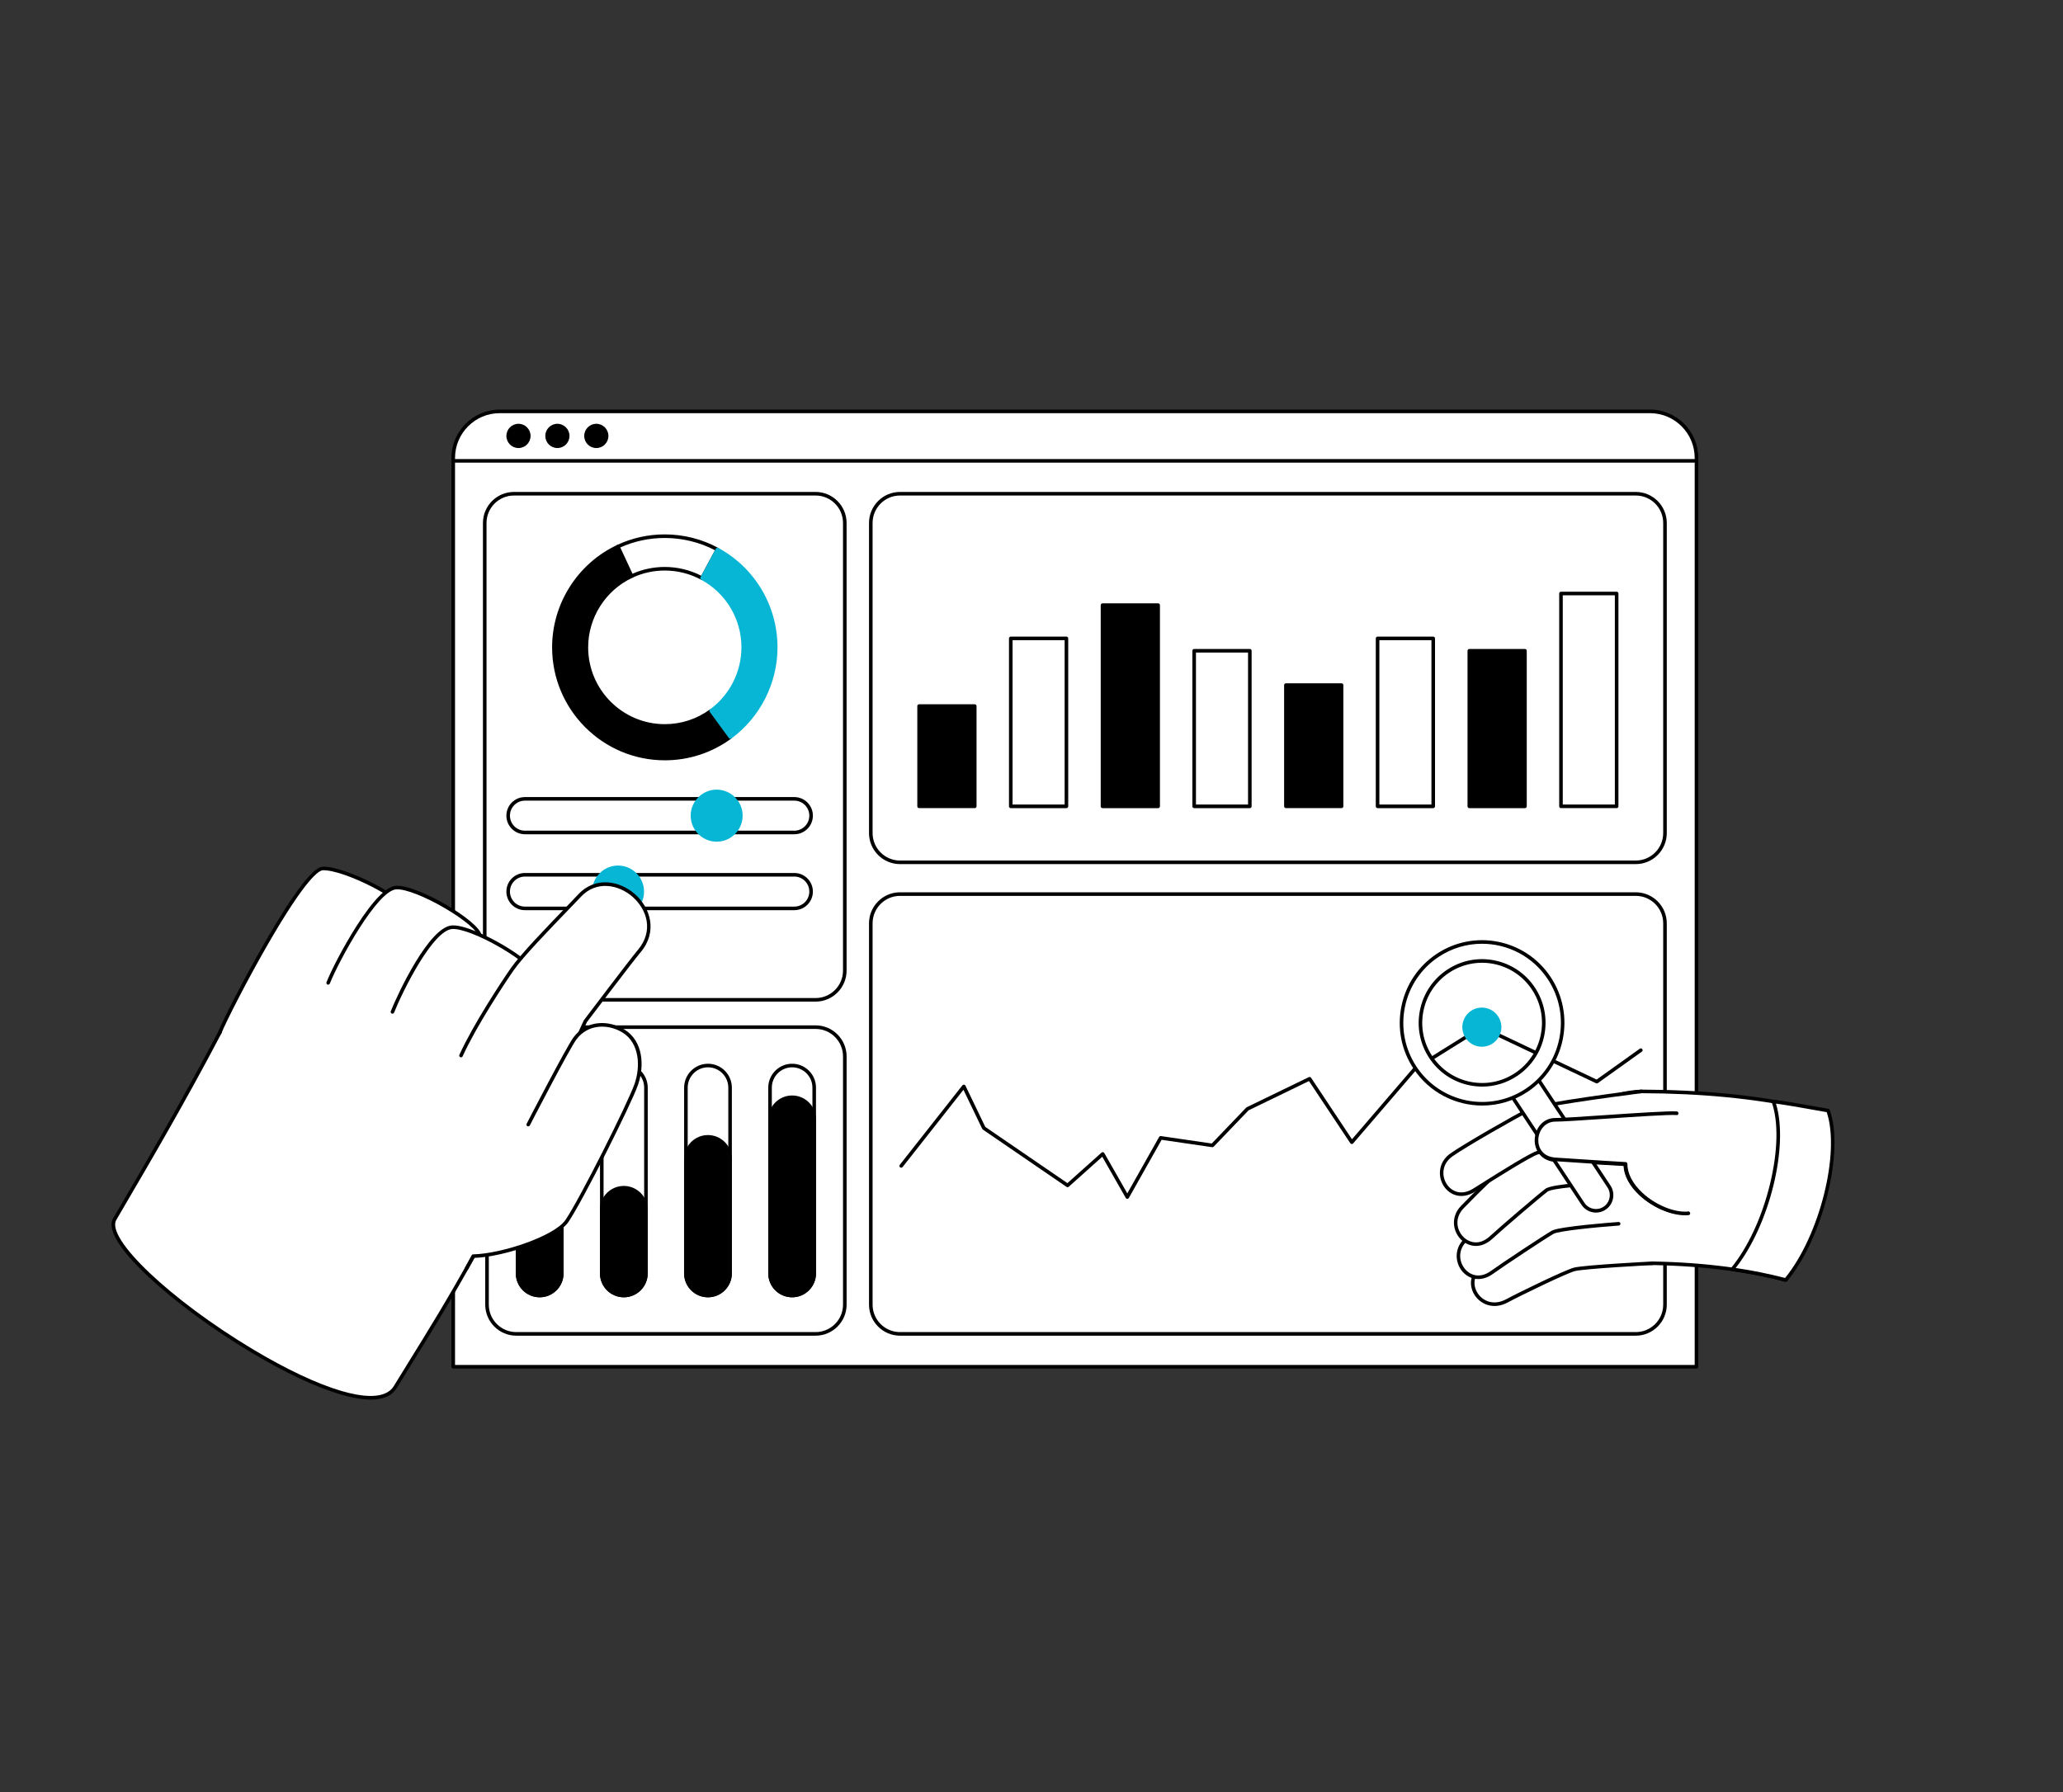 <svg width="282" height="245" viewBox="0 0 282 245" fill="none" xmlns="http://www.w3.org/2000/svg">
<rect x="0" y="0" width="282" height="245" fill="#333333" stroke="none"/>
<g clip-path="url(#clip0_3226_1563)">
<path d="M68.306 56.242H225.545C229.051 56.242 231.897 59.095 231.897 62.61V186.862H61.953V62.61C61.953 59.095 64.8 56.242 68.306 56.242Z" fill="white"/>
<path d="M231.899 187.108H61.955C61.891 187.108 61.828 187.082 61.782 187.036C61.737 186.99 61.711 186.928 61.711 186.863V62.611C61.711 58.964 64.67 55.998 68.308 55.998H225.547C229.184 55.998 232.144 58.964 232.144 62.611V186.863C232.144 186.928 232.118 186.99 232.072 187.036C232.026 187.082 231.964 187.108 231.899 187.108ZM62.2 186.618H231.655V62.611C231.655 59.234 228.915 56.488 225.547 56.488H68.308C64.94 56.488 62.2 59.234 62.2 62.611V186.618Z" fill="black"/>
<path d="M231.899 63.252H61.955C61.891 63.252 61.828 63.226 61.782 63.18C61.737 63.134 61.711 63.072 61.711 63.007C61.711 62.942 61.737 62.879 61.782 62.833C61.828 62.788 61.891 62.762 61.955 62.762H231.899C231.964 62.762 232.026 62.788 232.072 62.833C232.118 62.879 232.144 62.942 232.144 63.007C232.144 63.072 232.118 63.134 232.072 63.18C232.026 63.226 231.964 63.252 231.899 63.252Z" fill="black"/>
<path d="M70.87 61.011C71.648 61.011 72.279 60.378 72.279 59.598C72.279 58.818 71.648 58.185 70.87 58.185C70.092 58.185 69.461 58.818 69.461 59.598C69.461 60.378 70.092 61.011 70.87 61.011Z" fill="black"/>
<path d="M70.872 61.256C69.961 61.256 69.219 60.513 69.219 59.599C69.219 58.685 69.96 57.941 70.872 57.941C71.784 57.941 72.526 58.685 72.526 59.599C72.526 60.513 71.784 61.256 70.872 61.256ZM70.872 58.431C70.23 58.431 69.707 58.955 69.707 59.599C69.707 60.243 70.23 60.767 70.872 60.767C71.515 60.767 72.037 60.243 72.037 59.599C72.037 58.955 71.515 58.431 70.872 58.431Z" fill="black"/>
<path d="M76.19 61.011C76.969 61.011 77.6 60.378 77.6 59.598C77.6 58.818 76.969 58.185 76.19 58.185C75.412 58.185 74.781 58.818 74.781 59.598C74.781 60.378 75.412 61.011 76.19 61.011Z" fill="black"/>
<path d="M76.193 61.256C75.281 61.256 74.539 60.513 74.539 59.599C74.539 58.685 75.281 57.941 76.193 57.941C77.104 57.941 77.846 58.685 77.846 59.599C77.846 60.513 77.104 61.256 76.193 61.256ZM76.193 58.431C75.55 58.431 75.028 58.955 75.028 59.599C75.028 60.243 75.55 60.767 76.193 60.767C76.835 60.767 77.358 60.243 77.358 59.599C77.358 58.955 76.835 58.431 76.193 58.431Z" fill="black"/>
<path d="M81.511 61.011C82.289 61.011 82.92 60.378 82.92 59.598C82.92 58.818 82.289 58.185 81.511 58.185C80.733 58.185 80.102 58.818 80.102 59.598C80.102 60.378 80.733 61.011 81.511 61.011Z" fill="black"/>
<path d="M81.513 61.256C80.601 61.256 79.859 60.513 79.859 59.599C79.859 58.685 80.601 57.941 81.513 57.941C82.425 57.941 83.166 58.685 83.166 59.599C83.166 60.513 82.425 61.256 81.513 61.256ZM81.513 58.431C80.871 58.431 80.348 58.955 80.348 59.599C80.348 60.243 80.871 60.767 81.513 60.767C82.155 60.767 82.678 60.243 82.678 59.599C82.678 58.955 82.155 58.431 81.513 58.431Z" fill="black"/>
<path d="M111.489 140.434H70.561C68.357 140.434 66.57 142.225 66.57 144.434V178.368C66.57 180.577 68.357 182.368 70.561 182.368H111.489C113.693 182.368 115.48 180.577 115.48 178.368V144.434C115.48 142.225 113.693 140.434 111.489 140.434Z" fill="white"/>
<path d="M111.491 182.612H70.563C68.228 182.612 66.328 180.708 66.328 178.367V144.433C66.328 142.092 68.228 140.188 70.563 140.188H111.491C113.826 140.188 115.726 142.092 115.726 144.433V178.367C115.726 180.708 113.826 182.612 111.491 182.612ZM70.563 140.677C68.497 140.677 66.817 142.362 66.817 144.433V178.367C66.817 180.437 68.498 182.122 70.563 182.122H111.491C113.557 182.122 115.237 180.437 115.237 178.367V144.433C115.237 142.362 113.557 140.677 111.491 140.677H70.563Z" fill="black"/>
<path d="M111.296 148.706C111.296 147.035 109.944 145.68 108.277 145.68C106.609 145.68 105.258 147.035 105.258 148.706V174.096C105.258 175.767 106.609 177.122 108.277 177.122C109.944 177.122 111.296 175.767 111.296 174.096V148.706Z" fill="white"/>
<path d="M108.279 177.365C106.48 177.365 105.016 175.898 105.016 174.094V148.705C105.016 146.901 106.48 145.434 108.279 145.434C110.079 145.434 111.542 146.901 111.542 148.705V174.094C111.542 175.898 110.078 177.365 108.279 177.365ZM108.279 145.923C106.749 145.923 105.504 147.171 105.504 148.704V174.094C105.504 175.628 106.749 176.875 108.279 176.875C109.809 176.875 111.054 175.628 111.054 174.094V148.704C111.054 147.171 109.809 145.923 108.279 145.923Z" fill="black"/>
<path d="M99.796 148.706C99.796 147.035 98.444 145.68 96.777 145.68C95.109 145.68 93.758 147.035 93.758 148.706V174.096C93.758 175.767 95.109 177.122 96.777 177.122C98.444 177.122 99.796 175.767 99.796 174.096V148.706Z" fill="white"/>
<path d="M96.779 177.365C94.98 177.365 93.516 175.898 93.516 174.094V148.705C93.516 146.901 94.98 145.434 96.779 145.434C98.579 145.434 100.042 146.901 100.042 148.705V174.094C100.042 175.898 98.578 177.365 96.779 177.365ZM96.779 145.923C95.249 145.923 94.004 147.171 94.004 148.704V174.094C94.004 175.628 95.249 176.875 96.779 176.875C98.309 176.875 99.554 175.628 99.554 174.094V148.704C99.554 147.171 98.309 145.923 96.779 145.923Z" fill="black"/>
<path d="M88.296 148.706C88.296 147.035 86.944 145.68 85.277 145.68C83.609 145.68 82.258 147.035 82.258 148.706V174.096C82.258 175.767 83.609 177.122 85.277 177.122C86.944 177.122 88.296 175.767 88.296 174.096V148.706Z" fill="white"/>
<path d="M85.279 177.365C83.48 177.365 82.016 175.898 82.016 174.094V148.705C82.016 146.901 83.48 145.434 85.279 145.434C87.079 145.434 88.542 146.901 88.542 148.705V174.094C88.542 175.898 87.078 177.365 85.279 177.365ZM85.279 145.923C83.749 145.923 82.504 147.171 82.504 148.704V174.094C82.504 175.628 83.749 176.875 85.279 176.875C86.809 176.875 88.054 175.628 88.054 174.094V148.704C88.054 147.171 86.809 145.923 85.279 145.923Z" fill="black"/>
<path d="M76.796 148.706C76.796 147.035 75.444 145.68 73.777 145.68C72.109 145.68 70.758 147.035 70.758 148.706V174.096C70.758 175.767 72.109 177.122 73.777 177.122C75.444 177.122 76.796 175.767 76.796 174.096V148.706Z" fill="white"/>
<path d="M73.771 177.365C71.972 177.365 70.508 175.898 70.508 174.094V148.705C70.508 146.901 71.972 145.434 73.771 145.434C75.571 145.434 77.034 146.901 77.034 148.705V174.094C77.034 175.898 75.571 177.365 73.771 177.365ZM73.771 145.923C72.241 145.923 70.996 147.171 70.996 148.704V174.094C70.996 175.628 72.241 176.875 73.771 176.875C75.301 176.875 76.546 175.628 76.546 174.094V148.704C76.546 147.171 75.301 145.923 73.771 145.923Z" fill="black"/>
<path d="M111.296 153.044C111.296 151.372 109.944 150.018 108.277 150.018C106.609 150.018 105.258 151.372 105.258 153.044V174.094C105.258 175.765 106.609 177.12 108.277 177.12C109.944 177.12 111.296 175.765 111.296 174.094V153.044Z" fill="black"/>
<path d="M108.279 177.366C106.48 177.366 105.016 175.899 105.016 174.095V153.045C105.016 151.241 106.48 149.773 108.279 149.773C110.079 149.773 111.542 151.241 111.542 153.045V174.095C111.542 175.899 110.078 177.366 108.279 177.366ZM108.279 150.263C106.749 150.263 105.504 151.511 105.504 153.045V174.095C105.504 175.629 106.749 176.876 108.279 176.876C109.809 176.876 111.054 175.629 111.054 174.095V153.045C111.054 151.511 109.809 150.263 108.279 150.263Z" fill="black"/>
<path d="M99.796 158.454C99.796 156.783 98.444 155.428 96.777 155.428C95.109 155.428 93.758 156.783 93.758 158.454V174.094C93.758 175.765 95.109 177.12 96.777 177.12C98.444 177.12 99.796 175.765 99.796 174.094V158.454Z" fill="black"/>
<path d="M96.771 177.366C94.972 177.366 93.508 175.898 93.508 174.094V158.455C93.508 156.651 94.972 155.184 96.771 155.184C98.571 155.184 100.035 156.651 100.035 158.455V174.094C100.035 175.898 98.571 177.366 96.771 177.366ZM96.771 155.673C95.241 155.673 93.996 156.921 93.996 158.455V174.094C93.996 175.628 95.241 176.876 96.771 176.876C98.301 176.876 99.546 175.628 99.546 174.094V158.455C99.546 156.921 98.301 155.673 96.771 155.673Z" fill="black"/>
<path d="M88.288 165.409C88.288 163.738 86.936 162.383 85.269 162.383C83.602 162.383 82.25 163.738 82.25 165.409V174.094C82.25 175.765 83.602 177.12 85.269 177.12C86.936 177.12 88.288 175.765 88.288 174.094V165.409Z" fill="black"/>
<path d="M85.271 177.366C83.472 177.366 82.008 175.898 82.008 174.095V165.41C82.008 163.606 83.472 162.139 85.271 162.139C87.071 162.139 88.534 163.606 88.534 165.41V174.095C88.534 175.898 87.071 177.366 85.271 177.366ZM85.271 162.628C83.741 162.628 82.496 163.876 82.496 165.41V174.095C82.496 175.628 83.741 176.876 85.271 176.876C86.801 176.876 88.046 175.628 88.046 174.095V165.41C88.046 163.876 86.801 162.628 85.271 162.628Z" fill="black"/>
<path d="M76.788 161.688C76.788 160.017 75.436 158.662 73.769 158.662C72.102 158.662 70.75 160.017 70.75 161.688V174.093C70.75 175.765 72.102 177.12 73.769 177.12C75.436 177.12 76.788 175.765 76.788 174.093V161.688Z" fill="black"/>
<path d="M73.771 177.365C71.972 177.365 70.508 175.898 70.508 174.094V161.689C70.508 159.885 71.972 158.418 73.771 158.418C75.571 158.418 77.034 159.885 77.034 161.689V174.094C77.034 175.898 75.571 177.365 73.771 177.365ZM73.771 158.908C72.241 158.908 70.996 160.156 70.996 161.689V174.094C70.996 175.628 72.241 176.876 73.771 176.876C75.301 176.876 76.546 175.628 76.546 174.094V161.689C76.546 160.156 75.301 158.908 73.771 158.908Z" fill="black"/>
<path d="M223.602 67.504H123.022C120.818 67.504 119.031 69.295 119.031 71.504V113.897C119.031 116.107 120.818 117.897 123.022 117.897H223.602C225.806 117.897 227.593 116.107 227.593 113.897V71.504C227.593 69.295 225.806 67.504 223.602 67.504Z" fill="white"/>
<path d="M223.604 118.141H123.024C120.689 118.141 118.789 116.237 118.789 113.896V71.503C118.789 69.162 120.689 67.258 123.024 67.258H223.604C225.939 67.258 227.839 69.162 227.839 71.503V113.896C227.839 116.237 225.939 118.141 223.604 118.141ZM123.024 67.748C120.958 67.748 119.278 69.432 119.278 71.503V113.896C119.278 115.967 120.958 117.651 123.024 117.651H223.604C225.67 117.651 227.351 115.967 227.351 113.896V71.503C227.351 69.432 225.67 67.748 223.604 67.748H123.024Z" fill="black"/>
<path d="M125.633 96.533H133.241V110.243H125.633V96.533Z" fill="black"/>
<path d="M133.243 110.487H125.635C125.57 110.487 125.508 110.461 125.462 110.415C125.416 110.369 125.391 110.307 125.391 110.242V96.532C125.391 96.467 125.416 96.405 125.462 96.359C125.508 96.313 125.57 96.287 125.635 96.287H133.243C133.308 96.287 133.37 96.313 133.416 96.359C133.462 96.405 133.487 96.467 133.487 96.532V110.242C133.487 110.307 133.462 110.369 133.416 110.415C133.37 110.461 133.308 110.487 133.243 110.487ZM125.879 109.997H132.999V96.777H125.879V109.997Z" fill="black"/>
<path d="M138.172 87.281H145.78V110.242H138.172V87.281Z" fill="white"/>
<path d="M145.774 110.488H138.166C138.101 110.488 138.039 110.462 137.993 110.416C137.948 110.37 137.922 110.308 137.922 110.243V87.282C137.922 87.217 137.948 87.155 137.993 87.109C138.039 87.063 138.101 87.037 138.166 87.037H145.774C145.839 87.037 145.901 87.063 145.947 87.109C145.993 87.155 146.019 87.217 146.019 87.282V110.243C146.019 110.308 145.993 110.37 145.947 110.416C145.901 110.462 145.839 110.488 145.774 110.488ZM138.411 109.998H145.53V87.527H138.411V109.998ZM150.701 82.732H158.309V110.243H150.701V82.732Z" fill="black"/>
<path d="M158.314 110.489H150.705C150.64 110.489 150.578 110.463 150.532 110.417C150.487 110.371 150.461 110.309 150.461 110.244V82.733C150.461 82.668 150.487 82.606 150.532 82.56C150.578 82.514 150.64 82.488 150.705 82.488H158.314C158.378 82.488 158.44 82.514 158.486 82.56C158.532 82.606 158.558 82.668 158.558 82.733V110.244C158.558 110.309 158.532 110.371 158.486 110.417C158.44 110.463 158.378 110.489 158.314 110.489ZM150.95 109.999H158.069V82.978H150.95V109.999Z" fill="black"/>
<path d="M163.242 88.969H170.85V110.243H163.242V88.969Z" fill="white"/>
<path d="M170.845 110.488H163.237C163.172 110.488 163.11 110.462 163.064 110.416C163.018 110.371 162.992 110.308 162.992 110.243V88.969C162.992 88.905 163.018 88.842 163.064 88.796C163.11 88.75 163.172 88.725 163.237 88.725H170.845C170.909 88.725 170.972 88.75 171.017 88.796C171.063 88.842 171.089 88.905 171.089 88.969V110.243C171.089 110.308 171.063 110.371 171.017 110.416C170.972 110.462 170.909 110.488 170.845 110.488ZM163.481 109.998H170.6V89.214H163.481V109.998ZM175.771 93.666H183.38V110.243H175.771V93.666Z" fill="black"/>
<path d="M183.384 110.487H175.776C175.711 110.487 175.649 110.461 175.603 110.415C175.557 110.369 175.531 110.307 175.531 110.242V93.665C175.531 93.6 175.557 93.538 175.603 93.492C175.649 93.446 175.711 93.42 175.776 93.42H183.384C183.449 93.42 183.511 93.446 183.557 93.492C183.602 93.538 183.628 93.6 183.628 93.665V110.242C183.628 110.307 183.602 110.369 183.557 110.415C183.511 110.461 183.449 110.487 183.384 110.487ZM176.02 109.997H183.14V93.91H176.02V109.997Z" fill="black"/>
<path d="M188.312 87.281H195.921V110.242H188.312V87.281Z" fill="white"/>
<path d="M195.915 110.488H188.307C188.242 110.488 188.18 110.462 188.134 110.416C188.088 110.37 188.062 110.308 188.062 110.243V87.282C188.062 87.217 188.088 87.155 188.134 87.109C188.18 87.063 188.242 87.037 188.307 87.037H195.915C195.98 87.037 196.042 87.063 196.088 87.109C196.134 87.155 196.159 87.217 196.159 87.282V110.243C196.159 110.308 196.134 110.37 196.088 110.416C196.042 110.462 195.98 110.488 195.915 110.488ZM188.551 109.998H195.671V87.527H188.551V109.998ZM200.842 88.969H208.45V110.243H200.842V88.969Z" fill="black"/>
<path d="M208.454 110.488H200.846C200.781 110.488 200.719 110.462 200.673 110.416C200.627 110.371 200.602 110.308 200.602 110.243V88.969C200.602 88.905 200.627 88.842 200.673 88.796C200.719 88.75 200.781 88.725 200.846 88.725H208.454C208.519 88.725 208.581 88.75 208.627 88.796C208.673 88.842 208.698 88.905 208.698 88.969V110.243C208.698 110.308 208.673 110.371 208.627 110.416C208.581 110.462 208.519 110.488 208.454 110.488ZM201.09 109.998H208.21V89.214H201.09V109.998Z" fill="black"/>
<path d="M213.383 81.143H220.991V110.244H213.383V81.143Z" fill="white"/>
<path d="M220.985 110.487H213.377C213.312 110.487 213.25 110.462 213.204 110.416C213.159 110.37 213.133 110.307 213.133 110.243V81.141C213.133 81.076 213.159 81.014 213.204 80.968C213.25 80.922 213.312 80.897 213.377 80.897H220.985C221.05 80.897 221.112 80.922 221.158 80.968C221.204 81.014 221.23 81.076 221.23 81.141V110.243C221.23 110.307 221.204 110.37 221.158 110.416C221.112 110.462 221.05 110.487 220.985 110.487ZM213.621 109.998H220.741V81.386H213.621V109.998Z" fill="black"/>
<path d="M223.602 122.238H123.022C120.818 122.238 119.031 124.029 119.031 126.239V178.367C119.031 180.577 120.818 182.368 123.022 182.368H223.602C225.806 182.368 227.593 180.577 227.593 178.367V126.239C227.593 124.029 225.806 122.238 223.602 122.238Z" fill="white"/>
<path d="M223.604 182.613H123.024C120.689 182.613 118.789 180.709 118.789 178.368V126.239C118.789 123.899 120.689 121.994 123.024 121.994H223.604C225.939 121.994 227.839 123.899 227.839 126.239V178.368C227.839 180.709 225.939 182.613 223.604 182.613ZM123.024 122.484C120.958 122.484 119.278 124.169 119.278 126.239V178.368C119.278 180.439 120.958 182.123 123.024 182.123H223.604C225.67 182.123 227.351 180.439 227.351 178.368V126.239C227.351 124.168 225.67 122.484 223.604 122.484H123.024Z" fill="black"/>
<path d="M154.097 163.901C154.054 163.901 154.012 163.89 153.975 163.868C153.937 163.847 153.906 163.815 153.885 163.778L150.675 158.15L146.094 162.251C146.053 162.287 146.002 162.309 145.947 162.313C145.893 162.316 145.839 162.301 145.794 162.271L134.351 154.436C134.316 154.411 134.287 154.378 134.269 154.34L131.698 148.995L123.381 159.555C123.341 159.606 123.283 159.639 123.218 159.647C123.154 159.654 123.089 159.636 123.038 159.596C122.987 159.555 122.955 159.497 122.947 159.432C122.939 159.368 122.958 159.303 122.998 159.252L131.557 148.384C131.583 148.351 131.616 148.326 131.654 148.309C131.692 148.293 131.734 148.287 131.775 148.292C131.817 148.296 131.856 148.311 131.89 148.335C131.924 148.359 131.951 148.392 131.969 148.429L134.681 154.068L145.911 161.758L150.575 157.583C150.602 157.559 150.634 157.541 150.669 157.531C150.704 157.521 150.741 157.518 150.777 157.524C150.813 157.53 150.847 157.544 150.877 157.565C150.907 157.585 150.931 157.613 150.95 157.644L154.096 163.161L158.444 155.447C158.468 155.404 158.505 155.369 158.549 155.348C158.593 155.326 158.643 155.318 158.692 155.325L165.641 156.34L170.347 151.433C170.367 151.412 170.39 151.395 170.416 151.382L178.909 147.268C178.962 147.242 179.023 147.237 179.08 147.252C179.136 147.268 179.186 147.304 179.218 147.353L184.808 155.761L193.181 146.012C193.197 145.993 193.216 145.977 193.237 145.964L202.429 140.225C202.464 140.203 202.503 140.19 202.544 140.188C202.585 140.186 202.626 140.194 202.663 140.211L218.249 147.597L224.149 143.38C224.202 143.342 224.268 143.327 224.332 143.338C224.395 143.349 224.452 143.384 224.49 143.437C224.528 143.49 224.543 143.556 224.532 143.62C224.521 143.684 224.486 143.741 224.433 143.779L218.416 148.079C218.381 148.104 218.34 148.12 218.296 148.124C218.253 148.127 218.209 148.12 218.17 148.101L202.574 140.711L193.527 146.36L184.969 156.325C184.919 156.383 184.847 156.414 184.769 156.409C184.731 156.407 184.694 156.396 184.662 156.377C184.629 156.358 184.601 156.332 184.58 156.301L178.93 147.802L170.669 151.804L165.906 156.77C165.879 156.798 165.846 156.819 165.809 156.832C165.772 156.845 165.733 156.848 165.695 156.843L158.787 155.834L154.31 163.777C154.289 163.815 154.258 163.846 154.221 163.868C154.183 163.89 154.141 163.901 154.098 163.901H154.097L154.097 163.901Z" fill="black"/>
<path d="M202.559 142.865C203.898 142.865 204.984 141.776 204.984 140.433C204.984 139.091 203.898 138.002 202.559 138.002C201.219 138.002 200.133 139.091 200.133 140.433C200.133 141.776 201.219 142.865 202.559 142.865Z" fill="#06B6D4"/>
<path d="M202.561 143.109C201.088 143.109 199.891 141.908 199.891 140.432C199.891 138.957 201.088 137.756 202.561 137.756C204.033 137.756 205.231 138.957 205.231 140.432C205.231 141.908 204.033 143.109 202.561 143.109ZM202.561 138.246C201.358 138.246 200.379 139.226 200.379 140.432C200.379 141.638 201.358 142.619 202.561 142.619C203.764 142.619 204.742 141.638 204.742 140.432C204.742 139.226 203.764 138.246 202.561 138.246Z" fill="#06B6D4"/>
<path d="M111.494 67.504H70.257C68.052 67.504 66.266 69.295 66.266 71.504V132.697C66.266 134.907 68.052 136.698 70.257 136.698H111.494C113.698 136.698 115.485 134.907 115.485 132.697V71.504C115.485 69.295 113.698 67.504 111.494 67.504Z" fill="white"/>
<path d="M111.488 136.941H70.251C67.915 136.941 66.016 135.037 66.016 132.696V71.503C66.016 69.162 67.915 67.258 70.251 67.258H111.488C113.823 67.258 115.723 69.162 115.723 71.503V132.696C115.723 135.037 113.823 136.941 111.488 136.941ZM70.251 67.748C68.185 67.748 66.504 69.432 66.504 71.503V132.696C66.504 134.767 68.185 136.452 70.251 136.452H111.488C113.554 136.452 115.235 134.767 115.235 132.696V71.503C115.235 69.432 113.554 67.748 111.488 67.748H70.251Z" fill="black"/>
<path d="M108.578 109.221H71.753C70.487 109.221 69.461 110.249 69.461 111.519V111.519C69.461 112.788 70.487 113.816 71.753 113.816H108.578C109.844 113.816 110.87 112.788 110.87 111.519V111.519C110.87 110.249 109.844 109.221 108.578 109.221Z" fill="white"/>
<path d="M108.58 114.06H71.755C70.357 114.06 69.219 112.919 69.219 111.517C69.219 110.115 70.357 108.975 71.755 108.975H108.58C109.979 108.975 111.117 110.115 111.117 111.517C111.117 112.919 109.979 114.06 108.58 114.06ZM71.755 109.464C70.626 109.464 69.707 110.385 69.707 111.517C69.707 112.649 70.626 113.57 71.755 113.57H108.58C109.709 113.57 110.628 112.649 110.628 111.517C110.628 110.385 109.709 109.464 108.58 109.464H71.755Z" fill="black"/>
<path d="M108.578 119.598H71.753C70.487 119.598 69.461 120.626 69.461 121.895V121.896C69.461 123.165 70.487 124.193 71.753 124.193H108.578C109.844 124.193 110.87 123.165 110.87 121.896V121.895C110.87 120.626 109.844 119.598 108.578 119.598Z" fill="white"/>
<path d="M108.58 124.439H71.755C70.357 124.439 69.219 123.298 69.219 121.896C69.219 120.494 70.357 119.354 71.755 119.354H108.58C109.979 119.354 111.117 120.494 111.117 121.896C111.117 123.298 109.979 124.439 108.58 124.439ZM71.755 119.843C70.626 119.843 69.707 120.764 69.707 121.896C69.707 123.028 70.626 123.949 71.755 123.949H108.58C109.709 123.949 110.628 123.028 110.628 121.896C110.628 120.764 109.709 119.843 108.58 119.843H71.755Z" fill="black"/>
<path d="M97.962 114.831C99.787 114.831 101.267 113.348 101.267 111.518C101.267 109.688 99.787 108.205 97.962 108.205C96.136 108.205 94.656 109.688 94.656 111.518C94.656 113.348 96.136 114.831 97.962 114.831Z" fill="#06B6D4"/>
<path d="M97.964 115.075C96.007 115.075 94.414 113.479 94.414 111.517C94.414 109.555 96.007 107.959 97.964 107.959C99.921 107.959 101.513 109.555 101.513 111.517C101.513 113.479 99.921 115.075 97.964 115.075ZM97.964 108.449C96.276 108.449 94.903 109.825 94.903 111.517C94.903 113.209 96.276 114.585 97.964 114.585C99.651 114.585 101.025 113.209 101.025 111.517C101.025 109.825 99.652 108.449 97.964 108.449Z" fill="#06B6D4"/>
<path d="M84.493 125.21C86.318 125.21 87.798 123.727 87.798 121.897C87.798 120.067 86.318 118.584 84.493 118.584C82.667 118.584 81.188 120.067 81.188 121.897C81.188 123.727 82.667 125.21 84.493 125.21Z" fill="#06B6D4"/>
<path d="M84.487 125.454C82.53 125.454 80.938 123.858 80.938 121.896C80.938 119.934 82.53 118.338 84.487 118.338C86.445 118.338 88.037 119.934 88.037 121.896C88.037 123.858 86.445 125.454 84.487 125.454ZM84.487 118.828C82.799 118.828 81.426 120.204 81.426 121.896C81.426 123.588 82.799 124.964 84.487 124.964C86.175 124.964 87.548 123.588 87.548 121.896C87.548 120.204 86.175 118.828 84.487 118.828Z" fill="#06B6D4"/>
<path d="M90.873 99.254C84.952 99.254 80.152 94.442 80.152 88.507C80.152 84.195 82.685 80.477 86.341 78.766L84.464 74.731C79.294 77.151 75.711 82.409 75.711 88.507C75.711 96.9 82.499 103.705 90.873 103.705C94.227 103.705 97.326 102.613 99.836 100.765L97.211 97.175C95.436 98.481 93.245 99.254 90.873 99.254V99.254Z" fill="black"/>
<path d="M90.875 103.949C82.38 103.949 75.469 97.021 75.469 88.506C75.469 82.532 78.96 77.037 84.363 74.507C84.392 74.494 84.424 74.486 84.456 74.485C84.488 74.483 84.52 74.488 84.55 74.499C84.58 74.51 84.608 74.527 84.631 74.549C84.655 74.57 84.674 74.597 84.688 74.626L86.565 78.661C86.592 78.72 86.595 78.787 86.573 78.848C86.551 78.909 86.506 78.959 86.447 78.986C82.772 80.707 80.398 84.443 80.398 88.506C80.398 94.296 85.098 99.007 90.875 99.007C93.121 99.007 95.263 98.305 97.069 96.976C97.095 96.957 97.124 96.943 97.155 96.936C97.186 96.928 97.219 96.927 97.251 96.931C97.282 96.936 97.313 96.948 97.34 96.964C97.368 96.981 97.391 97.003 97.41 97.029L100.036 100.619C100.074 100.672 100.09 100.737 100.08 100.801C100.07 100.865 100.035 100.923 99.983 100.961C97.327 102.916 94.178 103.949 90.875 103.949ZM84.349 75.057C79.243 77.551 75.957 82.803 75.957 88.506C75.957 96.751 82.65 103.459 90.876 103.459C93.992 103.459 96.967 102.509 99.496 100.71L97.159 97.514C95.312 98.812 93.144 99.497 90.876 99.497C84.829 99.497 79.91 94.566 79.91 88.506C79.91 84.335 82.3 80.493 86.02 78.648L84.349 75.057Z" fill="black"/>
<path d="M90.87 77.76C92.712 77.76 94.445 78.226 95.959 79.046L98.068 75.127C95.926 73.967 93.475 73.309 90.87 73.309C88.579 73.309 86.408 73.819 84.461 74.73L86.338 78.765C87.715 78.121 89.25 77.76 90.87 77.76L90.87 77.76Z" fill="white"/>
<path d="M95.962 79.29C95.921 79.29 95.882 79.28 95.845 79.26C94.328 78.438 92.608 78.004 90.872 78.004C89.326 78.004 87.836 78.334 86.444 78.986C86.415 79 86.383 79.007 86.351 79.009C86.319 79.01 86.287 79.005 86.257 78.994C86.227 78.983 86.199 78.966 86.175 78.945C86.151 78.923 86.132 78.897 86.119 78.868L84.242 74.833C84.214 74.774 84.211 74.706 84.234 74.645C84.256 74.584 84.301 74.535 84.36 74.507C86.407 73.549 88.598 73.062 90.872 73.062C93.425 73.062 95.954 73.701 98.186 74.911C98.243 74.942 98.285 74.994 98.304 75.056C98.322 75.118 98.316 75.185 98.285 75.242L96.177 79.161C96.156 79.2 96.125 79.233 96.087 79.255C96.049 79.278 96.006 79.29 95.962 79.29ZM90.872 77.514C92.607 77.514 94.326 77.929 95.861 78.715L97.738 75.227C95.63 74.131 93.262 73.552 90.872 73.552C88.752 73.552 86.707 73.989 84.788 74.849L86.46 78.441C87.853 77.826 89.336 77.514 90.872 77.514L90.872 77.514Z" fill="black"/>
<path d="M106.034 88.506C106.034 82.724 102.812 77.696 98.069 75.127L95.961 79.046C99.314 80.862 101.593 84.418 101.593 88.506C101.593 92.065 99.867 95.218 97.209 97.174L99.835 100.764C103.593 97.999 106.034 93.538 106.034 88.506H106.034Z" fill="#06B6D4"/>
<path d="M99.837 101.01C99.798 101.01 99.761 101.001 99.726 100.984C99.692 100.966 99.662 100.941 99.64 100.91L97.014 97.32C96.976 97.267 96.96 97.202 96.97 97.138C96.98 97.073 97.015 97.016 97.067 96.977C99.749 95.004 101.351 91.837 101.351 88.507C101.351 84.643 99.242 81.101 95.847 79.262C95.79 79.231 95.748 79.179 95.729 79.117C95.71 79.054 95.717 78.987 95.748 78.93L97.856 75.011C97.871 74.983 97.892 74.958 97.917 74.938C97.942 74.918 97.971 74.902 98.001 74.893C98.032 74.884 98.064 74.881 98.096 74.884C98.128 74.887 98.159 74.897 98.187 74.912C103.179 77.616 106.28 82.825 106.28 88.507C106.28 93.404 103.925 98.06 99.981 100.963C99.939 100.994 99.888 101.01 99.837 101.01L99.837 101.01ZM97.551 97.225L99.888 100.421C103.589 97.602 105.792 93.167 105.792 88.507C105.792 83.087 102.878 78.111 98.169 75.461L96.293 78.95C99.72 80.905 101.839 84.545 101.839 88.507C101.839 91.911 100.241 95.151 97.551 97.225Z" fill="#06B6D4"/>
</g>
<g clip-path="url(#clip1_3226_1563)">
<path d="M244.104 174.997C237.944 173.373 231.217 172.728 224.502 172.698C208.973 172.216 208.806 149.965 224.359 149.216C232.274 149.242 239.619 149.89 246.489 151.372C249.12 160.305 248.643 168.254 244.104 174.997Z" fill="white"/>
<path d="M244.21 175.218C244.247 175.2 244.28 175.171 244.305 175.135C246.54 171.813 247.86 168.077 248.227 164.028C248.577 160.165 248.071 155.884 246.722 151.303C246.71 151.261 246.686 151.223 246.654 151.193C246.622 151.164 246.583 151.143 246.54 151.134C239.922 149.707 232.667 148.999 224.359 148.972L224.346 148.972C216.176 149.366 212.493 155.512 212.529 161.057C212.565 166.604 216.324 172.69 224.493 172.943C231.826 172.977 238.4 173.748 244.04 175.235C244.097 175.25 244.157 175.244 244.21 175.218L244.21 175.218ZM246.295 151.582C248.971 160.775 248.22 168.347 243.997 174.717C238.355 173.249 231.797 172.487 224.502 172.454C216.663 172.211 213.052 166.373 213.017 161.053C212.983 155.736 216.518 149.842 224.363 149.461C232.574 149.489 239.75 150.182 246.295 151.582Z" fill="black"/>
<path d="M225.908 172.714C225.908 172.714 216.646 173.19 215.22 173.547C214.092 173.829 207.652 176.954 206.007 177.847C202.407 179.799 199.508 175.106 202.669 173.132C204.461 172.012 210.908 167.978 212.568 167.479C214.752 166.822 220.351 166.537 220.351 166.537" fill="white"/>
<path d="M226.011 172.933C226.062 172.909 226.103 172.867 226.126 172.816C226.15 172.765 226.155 172.707 226.141 172.652C226.127 172.597 226.095 172.549 226.05 172.516C226.004 172.483 225.949 172.466 225.893 172.469C225.513 172.488 216.59 172.95 215.157 173.308C213.999 173.598 207.604 176.7 205.887 177.631C204.096 178.596 202.572 177.819 201.913 176.681C201.322 175.66 201.365 174.231 202.794 173.338L202.858 173.299C208.277 169.913 211.566 168.033 212.634 167.712C214.765 167.071 220.303 166.783 220.359 166.78C220.391 166.779 220.423 166.771 220.452 166.757C220.481 166.743 220.507 166.724 220.528 166.7C220.55 166.676 220.566 166.648 220.577 166.618C220.588 166.588 220.593 166.555 220.591 166.523C220.59 166.491 220.582 166.46 220.568 166.431C220.554 166.402 220.535 166.376 220.511 166.354C220.487 166.333 220.46 166.316 220.429 166.305C220.399 166.295 220.367 166.29 220.335 166.291C220.105 166.303 214.682 166.586 212.495 167.243C210.822 167.746 204.634 171.613 202.6 172.883L202.536 172.923C200.839 173.984 200.804 175.742 201.49 176.927C202.289 178.305 204.135 179.141 206.119 178.061C207.775 177.162 214.172 174.059 215.275 173.783C216.662 173.436 225.824 172.962 225.917 172.957C225.95 172.956 225.982 172.948 226.012 172.933L226.011 172.933Z" fill="black"/>
<path d="M221.262 167.313C221.262 167.313 213.25 167.899 212.241 168.476C211.231 169.052 205.47 172.859 203.952 173.954C200.631 176.352 197.639 171.729 200.523 169.365C202.157 168.025 208.797 162.888 210.355 162.125C211.913 161.362 217.859 160.899 217.859 160.899" fill="white"/>
<path d="M221.366 167.534C221.417 167.509 221.458 167.467 221.481 167.415C221.504 167.363 221.509 167.305 221.495 167.25C221.48 167.196 221.447 167.148 221.401 167.115C221.355 167.082 221.298 167.066 221.242 167.07C220.428 167.129 213.343 167.661 212.163 168.24C212.147 168.248 212.131 168.256 212.117 168.264C211.079 168.857 205.332 172.656 203.807 173.757C202.211 174.91 200.857 174.287 200.182 173.406C199.376 172.354 199.287 170.694 200.674 169.556C202.5 168.059 208.992 163.065 210.459 162.346C211.958 161.612 217.816 161.148 217.875 161.144C217.907 161.141 217.938 161.132 217.967 161.118C217.995 161.103 218.021 161.083 218.042 161.059C218.063 161.034 218.079 161.006 218.089 160.975C218.099 160.945 218.103 160.913 218.1 160.881C218.098 160.849 218.089 160.817 218.075 160.789C218.06 160.76 218.04 160.735 218.016 160.714C217.991 160.693 217.963 160.677 217.933 160.667C217.902 160.657 217.87 160.653 217.838 160.656C217.593 160.675 211.827 161.132 210.245 161.906C208.648 162.689 201.943 167.884 200.366 169.177C198.754 170.498 198.868 172.496 199.794 173.704C200.666 174.843 202.333 175.423 204.092 174.153C205.564 173.091 211.358 169.26 212.359 168.689C213.066 168.29 218.079 167.792 221.277 167.558C221.308 167.556 221.338 167.547 221.366 167.534L221.366 167.534Z" fill="black"/>
<path d="M219.378 161.774C219.378 161.774 212.328 162.029 211.396 162.726C210.465 163.423 205.214 167.909 203.841 169.183C200.839 171.971 197.302 167.754 199.874 165.053C201.332 163.522 207.292 157.607 208.745 156.658C210.197 155.709 217.08 155.29 217.08 155.29" fill="white"/>
<path d="M219.481 161.994C219.531 161.97 219.572 161.929 219.596 161.878C219.619 161.827 219.625 161.769 219.611 161.715C219.598 161.661 219.566 161.613 219.521 161.579C219.477 161.545 219.422 161.528 219.366 161.53C218.636 161.556 212.21 161.807 211.247 162.53C210.29 163.246 205.051 167.723 203.672 169.004C202.229 170.343 200.808 169.894 200.03 169.103C199.101 168.158 198.808 166.522 200.046 165.222C201.675 163.512 207.506 157.757 208.874 156.863C210.257 155.96 217.022 155.539 217.091 155.534C217.155 155.531 217.216 155.501 217.259 155.452C217.302 155.404 217.324 155.34 217.32 155.275C217.316 155.211 217.287 155.15 217.239 155.107C217.19 155.064 217.127 155.042 217.062 155.046C216.778 155.063 210.098 155.482 208.608 156.453C207.118 157.427 201.1 163.407 199.694 164.885C198.256 166.394 198.615 168.362 199.682 169.446C200.687 170.469 202.413 170.839 204.003 169.362C205.335 168.126 210.617 163.611 211.538 162.922C212.173 162.447 216.686 162.116 219.382 162.019C219.417 162.018 219.45 162.009 219.481 161.994L219.481 161.994Z" fill="black"/>
<path d="M218.042 156.307C218.042 156.307 211.294 157.265 210.177 157.588C209.018 157.922 203.086 161.722 201.5 162.715C198.028 164.888 195.348 160.077 198.38 157.909C200.1 156.68 207.442 152.471 209.041 151.708C210.607 150.962 224.36 149.216 224.36 149.216" fill="white"/>
<path d="M218.151 156.527C218.203 156.501 218.245 156.458 218.268 156.404C218.292 156.351 218.295 156.291 218.278 156.235C218.261 156.179 218.225 156.131 218.176 156.1C218.126 156.069 218.068 156.056 218.01 156.065C217.734 156.104 211.233 157.029 210.113 157.353C209.192 157.619 205.743 159.751 202.154 162.016C201.838 162.215 201.571 162.384 201.373 162.508C199.705 163.552 198.394 162.842 197.779 161.918C197.044 160.815 197.065 159.152 198.524 158.108C200.25 156.875 207.586 152.67 209.148 151.93C210.359 151.353 219.649 150.061 224.392 149.459C224.424 149.455 224.455 149.445 224.483 149.429C224.512 149.413 224.536 149.392 224.556 149.367C224.576 149.341 224.591 149.312 224.6 149.281C224.609 149.25 224.611 149.217 224.607 149.185C224.603 149.153 224.593 149.122 224.577 149.094C224.561 149.066 224.539 149.041 224.514 149.022C224.488 149.002 224.459 148.987 224.428 148.979C224.396 148.971 224.364 148.969 224.332 148.973C223.769 149.045 210.522 150.733 208.939 151.488C208.913 151.5 208.885 151.514 208.856 151.528C207.124 152.376 199.951 156.488 198.242 157.71C196.547 158.922 196.529 160.923 197.373 162.19C198.167 163.384 199.793 164.075 201.631 162.923C201.83 162.798 202.097 162.63 202.414 162.43C204.464 161.136 209.266 158.107 210.247 157.823C211.334 157.509 218.01 156.559 218.078 156.549C218.103 156.546 218.128 156.538 218.151 156.527L218.151 156.527Z" fill="black"/>
<path d="M230.668 165.805C227.254 166.122 222.144 162.724 222.173 159.178C222.173 159.178 217.42 158.923 212.675 158.618C208.938 158.378 209.625 153.243 212.715 153.278C214.492 153.298 227.143 152.184 229.046 152.311" fill="white"/>
<path d="M230.77 166.026C230.821 166.001 230.862 165.959 230.886 165.906C230.909 165.854 230.914 165.795 230.898 165.74C230.883 165.685 230.849 165.637 230.802 165.604C230.755 165.572 230.698 165.557 230.641 165.563C228.777 165.736 226.233 164.712 224.453 163.073C223.126 161.851 222.401 160.468 222.412 159.181C222.412 159.118 222.388 159.057 222.345 159.012C222.303 158.966 222.244 158.938 222.181 158.935C222.133 158.933 217.375 158.676 212.686 158.375C210.909 158.261 210.327 156.994 210.368 155.945C210.415 154.759 211.25 153.507 212.706 153.523C213.478 153.532 216.177 153.337 219.301 153.111C223.357 152.817 227.953 152.484 229.023 152.556C229.056 152.558 229.088 152.555 229.119 152.545C229.15 152.534 229.179 152.518 229.203 152.497C229.228 152.476 229.248 152.45 229.263 152.421C229.277 152.392 229.286 152.36 229.288 152.328C229.29 152.296 229.286 152.263 229.275 152.232C229.265 152.202 229.249 152.173 229.227 152.149C229.205 152.125 229.179 152.105 229.15 152.091C229.121 152.077 229.089 152.069 229.057 152.067C227.953 151.994 223.338 152.328 219.267 152.623C216.283 152.839 213.464 153.043 212.712 153.034C210.948 153.014 209.936 154.509 209.88 155.926C209.826 157.296 210.663 158.735 212.654 158.863C216.764 159.127 220.928 159.357 221.928 159.412C221.998 160.769 222.77 162.188 224.122 163.433C226.025 165.186 228.663 166.238 230.685 166.05C230.714 166.047 230.743 166.039 230.77 166.026L230.77 166.026Z" fill="black"/>
<path d="M236.798 173.54C241.663 167.664 244.422 156.216 242.411 150.598C244.981 150.925 247.366 151.415 249.886 151.837C251.898 157.455 248.974 169.122 244.109 174.998C241.78 174.405 239.562 173.93 236.798 173.54L236.798 173.54Z" fill="white"/>
<path d="M244.213 175.217C244.244 175.201 244.271 175.18 244.293 175.153C249.203 169.224 252.14 157.415 250.113 151.753C250.098 151.712 250.073 151.676 250.04 151.648C250.007 151.62 249.967 151.602 249.924 151.595C249.115 151.46 248.308 151.315 247.528 151.175C245.886 150.881 244.189 150.577 242.439 150.354C242.398 150.349 242.356 150.354 242.317 150.37C242.278 150.386 242.244 150.411 242.218 150.444C242.192 150.477 242.174 150.515 242.167 150.557C242.16 150.598 242.164 150.64 242.178 150.68C243.124 153.321 243.038 157.415 241.943 161.913C240.842 166.437 238.897 170.617 236.607 173.383C236.579 173.416 236.561 173.457 236.554 173.5C236.547 173.543 236.551 173.587 236.567 173.627C236.582 173.668 236.609 173.703 236.643 173.73C236.677 173.757 236.717 173.775 236.76 173.781C239.25 174.133 241.429 174.568 244.045 175.234C244.101 175.248 244.161 175.242 244.213 175.216L244.213 175.217ZM249.7 152.054C251.574 157.598 248.739 168.909 244.016 174.722C241.597 174.11 239.542 173.695 237.255 173.358C241.898 167.463 244.546 156.65 242.763 150.89C244.366 151.106 245.927 151.386 247.441 151.657C248.177 151.789 248.936 151.925 249.7 152.054Z" fill="black"/>
</g>
<g clip-path="url(#clip2_3226_1563)">
<path d="M205.859 148.664L209.414 146.293L219.935 162.212C220.586 163.197 220.318 164.529 219.337 165.183C218.356 165.837 217.031 165.569 216.38 164.583L205.859 148.664Z" fill="white"/>
<path d="M218.162 165.786C217.392 165.786 216.635 165.411 216.178 164.719L205.658 148.801C205.622 148.746 205.609 148.68 205.622 148.617C205.635 148.553 205.672 148.497 205.726 148.461L209.281 146.09C209.335 146.054 209.401 146.041 209.464 146.054C209.528 146.067 209.584 146.104 209.619 146.158L220.14 162.077C220.865 163.174 220.566 164.66 219.474 165.388C219.085 165.648 218.629 165.786 218.162 165.786L218.162 165.786ZM206.199 148.734L216.584 164.448C217.161 165.32 218.336 165.559 219.204 164.98C220.072 164.401 220.309 163.22 219.733 162.348L209.348 146.633L206.199 148.734V148.734Z" fill="black"/>
<path d="M211.765 133.726C208.401 128.636 201.567 127.249 196.5 130.629C191.434 134.008 190.053 140.875 193.417 145.965C196.781 151.055 203.616 152.442 208.682 149.062C213.749 145.683 215.129 138.816 211.765 133.726L211.765 133.726ZM207.252 146.897C203.375 149.483 198.146 148.422 195.572 144.527C192.998 140.633 194.054 135.38 197.931 132.794C201.808 130.208 207.037 131.269 209.611 135.164C212.184 139.058 211.128 144.311 207.252 146.897Z" fill="white"/>
<path d="M202.612 151.15C198.965 151.15 195.382 149.376 193.218 146.101C191.555 143.584 190.967 140.568 191.562 137.607C192.157 134.646 193.865 132.096 196.369 130.425C201.54 126.976 208.54 128.396 211.973 133.591C215.406 138.786 213.992 145.817 208.821 149.266C206.911 150.541 204.75 151.15 202.612 151.15ZM202.579 129.031C200.533 129.031 198.467 129.614 196.639 130.833C194.243 132.431 192.61 134.872 192.04 137.704C191.471 140.537 192.033 143.422 193.624 145.829C196.909 150.799 203.605 152.158 208.551 148.858C210.948 147.26 212.581 144.82 213.15 141.987C213.72 139.155 213.157 136.269 211.566 133.862C209.496 130.729 206.068 129.031 202.579 129.031ZM202.613 148.558C202.037 148.558 201.457 148.5 200.879 148.383C198.609 147.922 196.654 146.601 195.373 144.663C194.092 142.725 193.639 140.402 194.098 138.122C194.556 135.841 195.871 133.877 197.8 132.59C199.729 131.303 202.042 130.848 204.312 131.309C206.581 131.769 208.537 133.09 209.818 135.028C211.098 136.966 211.551 139.29 211.093 141.57C210.634 143.85 209.319 145.815 207.39 147.102C205.952 148.061 204.301 148.558 202.613 148.558ZM202.583 131.629C200.977 131.628 199.407 132.104 198.07 132.998C196.249 134.213 195.008 136.067 194.576 138.219C194.143 140.371 194.57 142.563 195.779 144.392C196.988 146.221 198.833 147.468 200.975 147.903C203.118 148.337 205.3 147.908 207.121 146.693C208.941 145.479 210.182 143.625 210.615 141.473C211.047 139.321 210.62 137.128 209.411 135.299C207.838 132.919 205.234 131.629 202.583 131.629Z" fill="black"/>
</g>
<g clip-path="url(#clip3_3226_1563)">
<path d="M230.795 165.889C227.337 166.193 222.175 162.721 222.215 159.128C222.215 159.128 217.405 158.845 212.603 158.511C208.819 158.248 209.531 153.047 212.659 153.098C214.458 153.128 227.268 152.064 229.194 152.202" fill="white"/>
<path d="M230.359 166.155C228.383 166.155 225.96 165.106 224.178 163.449C222.813 162.18 222.036 160.738 221.97 159.362C220.957 159.301 216.743 159.047 212.583 158.758C210.567 158.618 209.725 157.155 209.784 155.767C209.845 154.331 210.877 152.819 212.66 152.85C213.421 152.862 216.274 152.67 219.295 152.467C223.418 152.189 228.091 151.874 229.209 151.954C229.274 151.959 229.335 151.989 229.378 152.039C229.421 152.089 229.442 152.154 229.438 152.219C229.436 152.252 229.427 152.284 229.413 152.313C229.398 152.342 229.378 152.368 229.354 152.389C229.329 152.411 229.3 152.427 229.269 152.437C229.239 152.448 229.206 152.451 229.174 152.449C228.09 152.371 223.435 152.685 219.328 152.962C216.165 153.175 213.434 153.359 212.652 153.346C211.174 153.322 210.329 154.587 210.278 155.788C210.233 156.852 210.818 158.139 212.617 158.264C217.363 158.593 222.179 158.877 222.227 158.88C222.291 158.884 222.35 158.912 222.393 158.959C222.437 159.005 222.461 159.067 222.46 159.131C222.445 160.436 223.175 161.84 224.514 163.086C226.311 164.756 228.884 165.807 230.771 165.641C230.803 165.638 230.836 165.642 230.867 165.651C230.898 165.661 230.927 165.677 230.952 165.698C230.977 165.719 230.997 165.745 231.012 165.774C231.027 165.803 231.036 165.834 231.039 165.867C231.044 165.932 231.024 165.998 230.982 166.048C230.94 166.098 230.879 166.13 230.814 166.136C230.663 166.149 230.511 166.155 230.359 166.155L230.359 166.155Z" fill="black"/>
</g>
<g clip-path="url(#clip4_3226_1563)">
<path d="M64.713 171.738C67.414 168.901 68.609 164.969 70.152 161.411C82.041 133.983 44.4 115.045 30.032 141.207C24.81 151.167 19.378 160.357 15.692 166.662C12.518 172.091 49.302 197.42 54.044 189.626C56.751 185.178 60.624 179.182 64.713 171.738Z" fill="white"/>
<path d="M51.864 191.255C52.964 191.057 53.761 190.556 54.249 189.754C54.882 188.713 55.585 187.579 56.329 186.378C58.757 182.457 61.779 177.579 64.908 171.884C67.078 169.594 68.289 166.603 69.46 163.71C69.755 162.983 70.059 162.23 70.372 161.508C73.177 155.037 73.43 148.573 71.104 142.816C69.031 137.685 65.039 133.454 59.864 130.904C54.754 128.385 49.072 127.801 43.867 129.261C38.024 130.899 33.165 134.989 29.815 141.089C25.008 150.258 20.025 158.769 16.388 164.984L15.478 166.538C14.371 168.432 17.513 171.974 20.343 174.612C23.97 177.993 29.035 181.723 34.239 184.847C38.915 187.653 43.18 189.66 46.574 190.652C48.77 191.294 50.538 191.494 51.865 191.255L51.864 191.255ZM45.872 129.34C50.679 128.473 55.569 129.332 59.649 131.343C68.882 135.895 76.036 147.214 69.925 161.313C69.609 162.04 69.304 162.796 69.008 163.526C67.85 166.386 66.652 169.344 64.533 171.569C64.518 171.585 64.506 171.602 64.496 171.62C61.367 177.316 58.344 182.197 55.914 186.119C55.17 187.321 54.467 188.457 53.833 189.499C52.652 191.439 49.308 190.941 46.71 190.182C43.356 189.201 39.13 187.211 34.49 184.426C23.291 177.706 14.431 169.298 15.899 166.786L16.808 165.232C20.448 159.013 25.434 150.496 30.244 141.321C34.241 134.044 39.995 130.4 45.872 129.34L45.872 129.34Z" fill="black"/>
<path d="M30.027 141.207C31.213 138.239 41.279 118.86 44.112 118.739C46.945 118.618 55.409 122.801 55.531 124.636C55.653 126.471 53.134 134.214 51.495 135.346" fill="white"/>
<path d="M30.069 141.448C30.11 141.441 30.148 141.423 30.18 141.397C30.212 141.371 30.237 141.337 30.252 141.298C30.854 139.793 33.717 134.131 36.662 129.028C41.855 120.029 43.605 119.007 44.121 118.984C46.936 118.863 55.179 123.049 55.286 124.653C55.406 126.458 52.907 134.073 51.355 135.145C51.303 135.182 51.268 135.239 51.257 135.302C51.245 135.365 51.26 135.43 51.296 135.483C51.332 135.536 51.388 135.572 51.45 135.585C51.513 135.597 51.578 135.584 51.632 135.548C52.731 134.789 53.935 131.651 54.402 130.337C55.27 127.892 55.834 125.541 55.773 124.62C55.681 123.24 52.056 121.298 50.947 120.736C48.821 119.657 45.752 118.424 44.1 118.494C42.796 118.549 40.147 122.012 36.239 128.783C33.238 133.983 30.421 139.561 29.799 141.116C29.783 141.157 29.778 141.201 29.785 141.244C29.791 141.288 29.809 141.328 29.837 141.362C29.864 141.396 29.9 141.422 29.941 141.437C29.982 141.452 30.026 141.456 30.069 141.448L30.069 141.448Z" fill="black"/>
<path d="M44.857 134.382C46.042 131.414 51.361 121.463 54.194 121.342C57.027 121.221 65.507 126.189 65.629 128.024C65.751 129.858 62.796 138.32 61.157 139.452C59.518 140.584 55.824 137.967 55.824 137.967" fill="white"/>
<path d="M60.581 139.94C60.841 139.893 61.081 139.802 61.294 139.655C63.028 138.458 65.999 129.924 65.871 128.008C65.798 126.897 63.332 125.074 61.05 123.739C58.894 122.478 55.801 121.029 54.182 121.099C52.863 121.153 51.019 123.027 48.701 126.663C46.918 129.46 45.273 132.681 44.629 134.292C44.606 134.352 44.608 134.419 44.633 134.477C44.659 134.536 44.707 134.582 44.766 134.606C44.826 134.63 44.892 134.63 44.951 134.605C45.01 134.58 45.057 134.533 45.082 134.474C46.346 131.309 51.589 121.695 54.203 121.588C55.429 121.535 58.082 122.57 60.804 124.162C63.452 125.711 65.336 127.306 65.385 128.041C65.497 129.737 62.585 138.169 61.017 139.252C59.788 140.102 56.953 138.468 55.964 137.768C55.854 137.689 55.702 137.716 55.624 137.826C55.546 137.937 55.572 138.09 55.682 138.168C55.82 138.265 58.694 140.28 60.582 139.94L60.581 139.94Z" fill="black"/>
<path d="M53.644 138.352C54.83 135.384 59.01 126.887 61.843 126.766C64.675 126.645 73.156 131.612 73.278 133.447C73.4 135.282 70.042 144.097 68.403 145.229" fill="white"/>
<path d="M68.445 145.47C68.478 145.464 68.51 145.451 68.54 145.43C69.684 144.64 71.268 140.838 71.726 139.692C72.669 137.332 73.59 134.48 73.52 133.43C73.446 132.318 70.981 130.496 68.699 129.161C66.542 127.899 63.45 126.451 61.831 126.52C58.685 126.649 54.393 135.815 53.416 138.26C53.393 138.32 53.395 138.387 53.421 138.446C53.446 138.505 53.494 138.551 53.553 138.575C53.613 138.599 53.679 138.598 53.738 138.573C53.797 138.549 53.844 138.501 53.869 138.442C55.073 135.429 59.202 127.124 61.852 127.01C63.078 126.957 65.731 127.992 68.453 129.584C71.101 131.133 72.984 132.728 73.033 133.463C73.088 134.279 72.347 136.823 71.273 139.51C70.12 142.395 68.939 144.561 68.263 145.027C68.217 145.059 68.184 145.105 68.168 145.159C68.152 145.213 68.155 145.27 68.176 145.322C68.197 145.374 68.235 145.416 68.284 145.443C68.333 145.47 68.39 145.48 68.445 145.47Z" fill="black"/>
<path d="M63.02 144.315C64.828 140.315 68.703 134.402 70.034 132.494C71.713 130.088 77.667 124.124 79.223 122.448C83.648 117.684 91.923 124.69 87.36 130.061C86.314 131.294 80.018 139.618 80.018 139.618L70.617 160.097" fill="white"/>
<path d="M70.657 160.339C70.696 160.332 70.732 160.316 70.763 160.292C70.794 160.268 70.819 160.236 70.836 160.2L80.226 139.745C80.581 139.276 86.539 131.404 87.544 130.221C89.966 127.369 88.873 124.106 86.832 122.281C84.718 120.39 81.363 119.784 79.042 122.282C78.678 122.675 78.083 123.291 77.33 124.071C74.86 126.631 71.126 130.499 69.832 132.355C68.597 134.124 64.656 140.1 62.795 144.216C62.769 144.275 62.767 144.342 62.79 144.402C62.813 144.462 62.859 144.511 62.918 144.538C62.976 144.564 63.043 144.567 63.103 144.544C63.164 144.522 63.213 144.476 63.24 144.418C65.085 140.336 69.004 134.395 70.231 132.636C71.504 130.812 75.221 126.96 77.681 124.412C78.436 123.63 79.032 123.012 79.4 122.616C81.507 120.348 84.57 120.914 86.507 122.647C88.439 124.374 89.394 127.288 87.172 129.904C86.133 131.127 80.079 139.131 79.821 139.471C79.811 139.485 79.801 139.501 79.794 139.517L70.392 159.996C70.374 160.036 70.367 160.081 70.372 160.126C70.377 160.17 70.394 160.213 70.421 160.248C70.448 160.283 70.485 160.311 70.526 160.327C70.568 160.343 70.613 160.347 70.657 160.339L70.657 160.339Z" fill="black"/>
<path d="M72.208 153.756C72.208 153.756 77.594 143.328 78.589 141.98C80.246 139.735 83.145 139.67 85.244 140.971C87.708 142.499 87.828 145.827 86.973 148.269C86.047 150.914 79.438 164.091 77.493 166.94C75.978 169.159 68.842 171.649 64.713 171.739L63.78 173.427" fill="white"/>
<path d="M63.82 173.667C63.89 173.655 63.953 173.612 63.99 173.545L64.856 171.979C68.967 171.837 76.12 169.379 77.691 167.078C79.663 164.188 86.264 151.024 87.201 148.35C88.124 145.711 87.916 142.341 85.369 140.763C83.259 139.455 80.184 139.403 78.39 141.834C77.394 143.182 72.208 153.216 71.988 153.643C71.96 153.7 71.955 153.767 71.975 153.828C71.995 153.888 72.038 153.939 72.095 153.969C72.151 153.998 72.218 154.004 72.279 153.985C72.34 153.967 72.391 153.924 72.422 153.868C72.475 153.764 77.809 143.443 78.782 142.125C80.401 139.932 83.192 139.989 85.113 141.179C87.417 142.607 87.571 145.813 86.74 148.188C85.81 150.845 79.249 163.929 77.288 166.801C75.811 168.966 68.639 171.408 64.705 171.494C64.662 171.495 64.621 171.507 64.584 171.529C64.547 171.551 64.517 171.582 64.497 171.62L63.564 173.307C63.541 173.348 63.531 173.394 63.533 173.44C63.536 173.486 63.552 173.531 63.578 173.569C63.605 173.606 63.642 173.636 63.685 173.653C63.728 173.67 63.775 173.675 63.82 173.667L63.82 173.667Z" fill="black"/>
</g>
<defs>
<clipPath id="clip0_3226_1563">
<rect width="170.433" height="131.11" fill="white" transform="translate(61.711 55.998)"/>
</clipPath>
<clipPath id="clip1_3226_1563">
<rect width="54.918" height="36.829" fill="white" transform="matrix(-0.898 0.44 0.437 0.899 242.086 135.248)"/>
</clipPath>
<clipPath id="clip2_3226_1563">
<rect width="29.2" height="37.25" fill="white" transform="translate(191.336 128.537)"/>
</clipPath>
<clipPath id="clip3_3226_1563">
<rect width="21.258" height="14.214" fill="white" transform="translate(209.781 151.941)"/>
</clipPath>
<clipPath id="clip4_3226_1563">
<rect width="79.823" height="72.985" fill="white" transform="matrix(-0.984 0.178 0.176 0.984 86.195 110.891)"/>
</clipPath>
</defs>
</svg>

